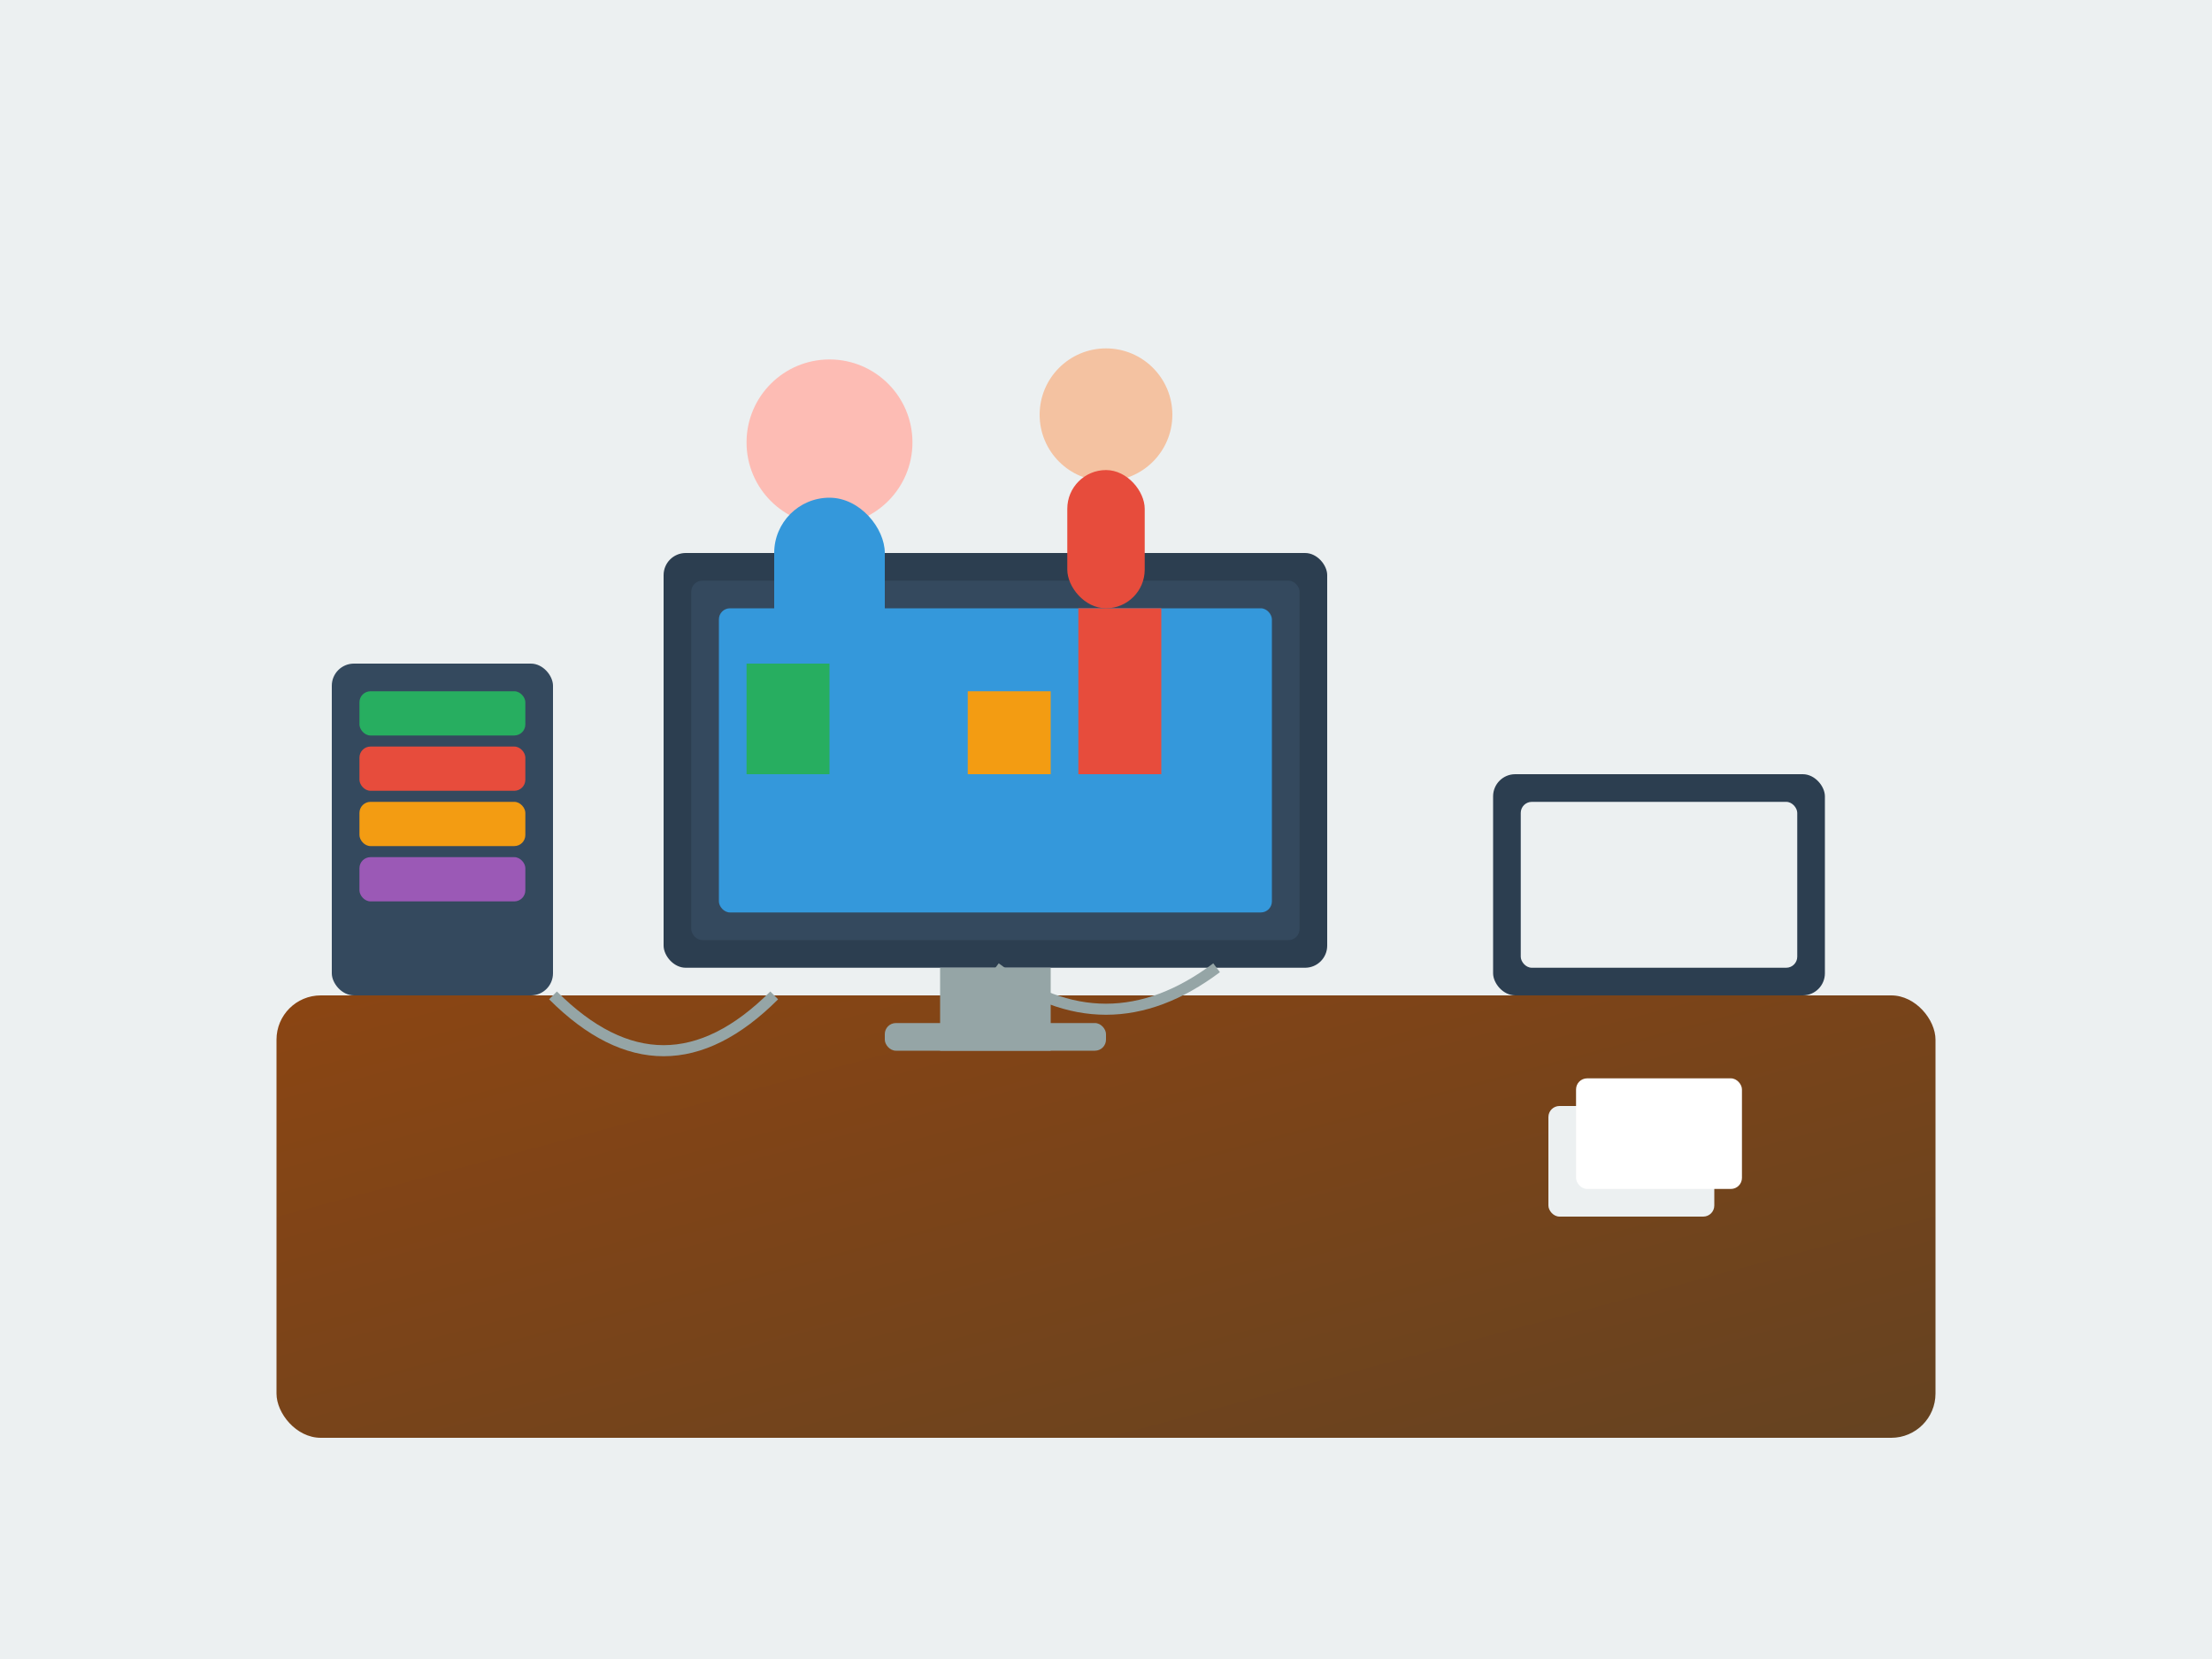 <svg viewBox="0 0 400 300" xmlns="http://www.w3.org/2000/svg">
  <defs>
    <linearGradient id="deskGrad" x1="0%" y1="0%" x2="100%" y2="100%">
      <stop offset="0%" style="stop-color:#8b4513;stop-opacity:1" />
      <stop offset="100%" style="stop-color:#654321;stop-opacity:1" />
    </linearGradient>
  </defs>
  
  <!-- Background -->
  <rect width="400" height="300" fill="#ecf0f1"/>
  
  <!-- Desk -->
  <rect x="50" y="180" width="300" height="80" rx="8" fill="url(#deskGrad)"/>
  
  <!-- Monitor -->
  <rect x="120" y="100" width="120" height="75" rx="4" fill="#2c3e50"/>
  <rect x="125" y="105" width="110" height="65" rx="2" fill="#34495e"/>
  <rect x="130" y="110" width="100" height="55" rx="2" fill="#3498db"/>
  
  <!-- Monitor Stand -->
  <rect x="170" y="175" width="20" height="15" fill="#95a5a6"/>
  <rect x="160" y="185" width="40" height="5" rx="2" fill="#95a5a6"/>
  
  <!-- Laptop -->
  <rect x="270" y="140" width="60" height="40" rx="4" fill="#2c3e50"/>
  <rect x="275" y="145" width="50" height="30" rx="2" fill="#ecf0f1"/>
  
  <!-- Server Rack -->
  <rect x="60" y="120" width="40" height="60" rx="4" fill="#34495e"/>
  <rect x="65" y="125" width="30" height="8" rx="2" fill="#27ae60"/>
  <rect x="65" y="135" width="30" height="8" rx="2" fill="#e74c3c"/>
  <rect x="65" y="145" width="30" height="8" rx="2" fill="#f39c12"/>
  <rect x="65" y="155" width="30" height="8" rx="2" fill="#9b59b6"/>
  
  <!-- Person 1 -->
  <circle cx="150" cy="80" r="15" fill="#fdbcb4"/>
  <rect x="140" y="90" width="20" height="30" rx="10" fill="#3498db"/>
  
  <!-- Person 2 -->
  <circle cx="200" cy="75" r="12" fill="#f4c2a1"/>
  <rect x="193" y="85" width="14" height="25" rx="7" fill="#e74c3c"/>
  
  <!-- Documents -->
  <rect x="280" y="200" width="30" height="20" rx="2" fill="#ecf0f1"/>
  <rect x="285" y="195" width="30" height="20" rx="2" fill="#ffffff"/>
  
  <!-- Cables -->
  <path d="M 180 175 Q 200 190 220 175" stroke="#95a5a6" stroke-width="2" fill="none"/>
  <path d="M 100 180 Q 120 200 140 180" stroke="#95a5a6" stroke-width="2" fill="none"/>
  
  <!-- Data visualization on screen -->
  <rect x="135" y="120" width="15" height="20" fill="#27ae60"/>
  <rect x="155" y="115" width="15" height="25" fill="#3498db"/>
  <rect x="175" y="125" width="15" height="15" fill="#f39c12"/>
  <rect x="195" y="110" width="15" height="30" fill="#e74c3c"/>
</svg>